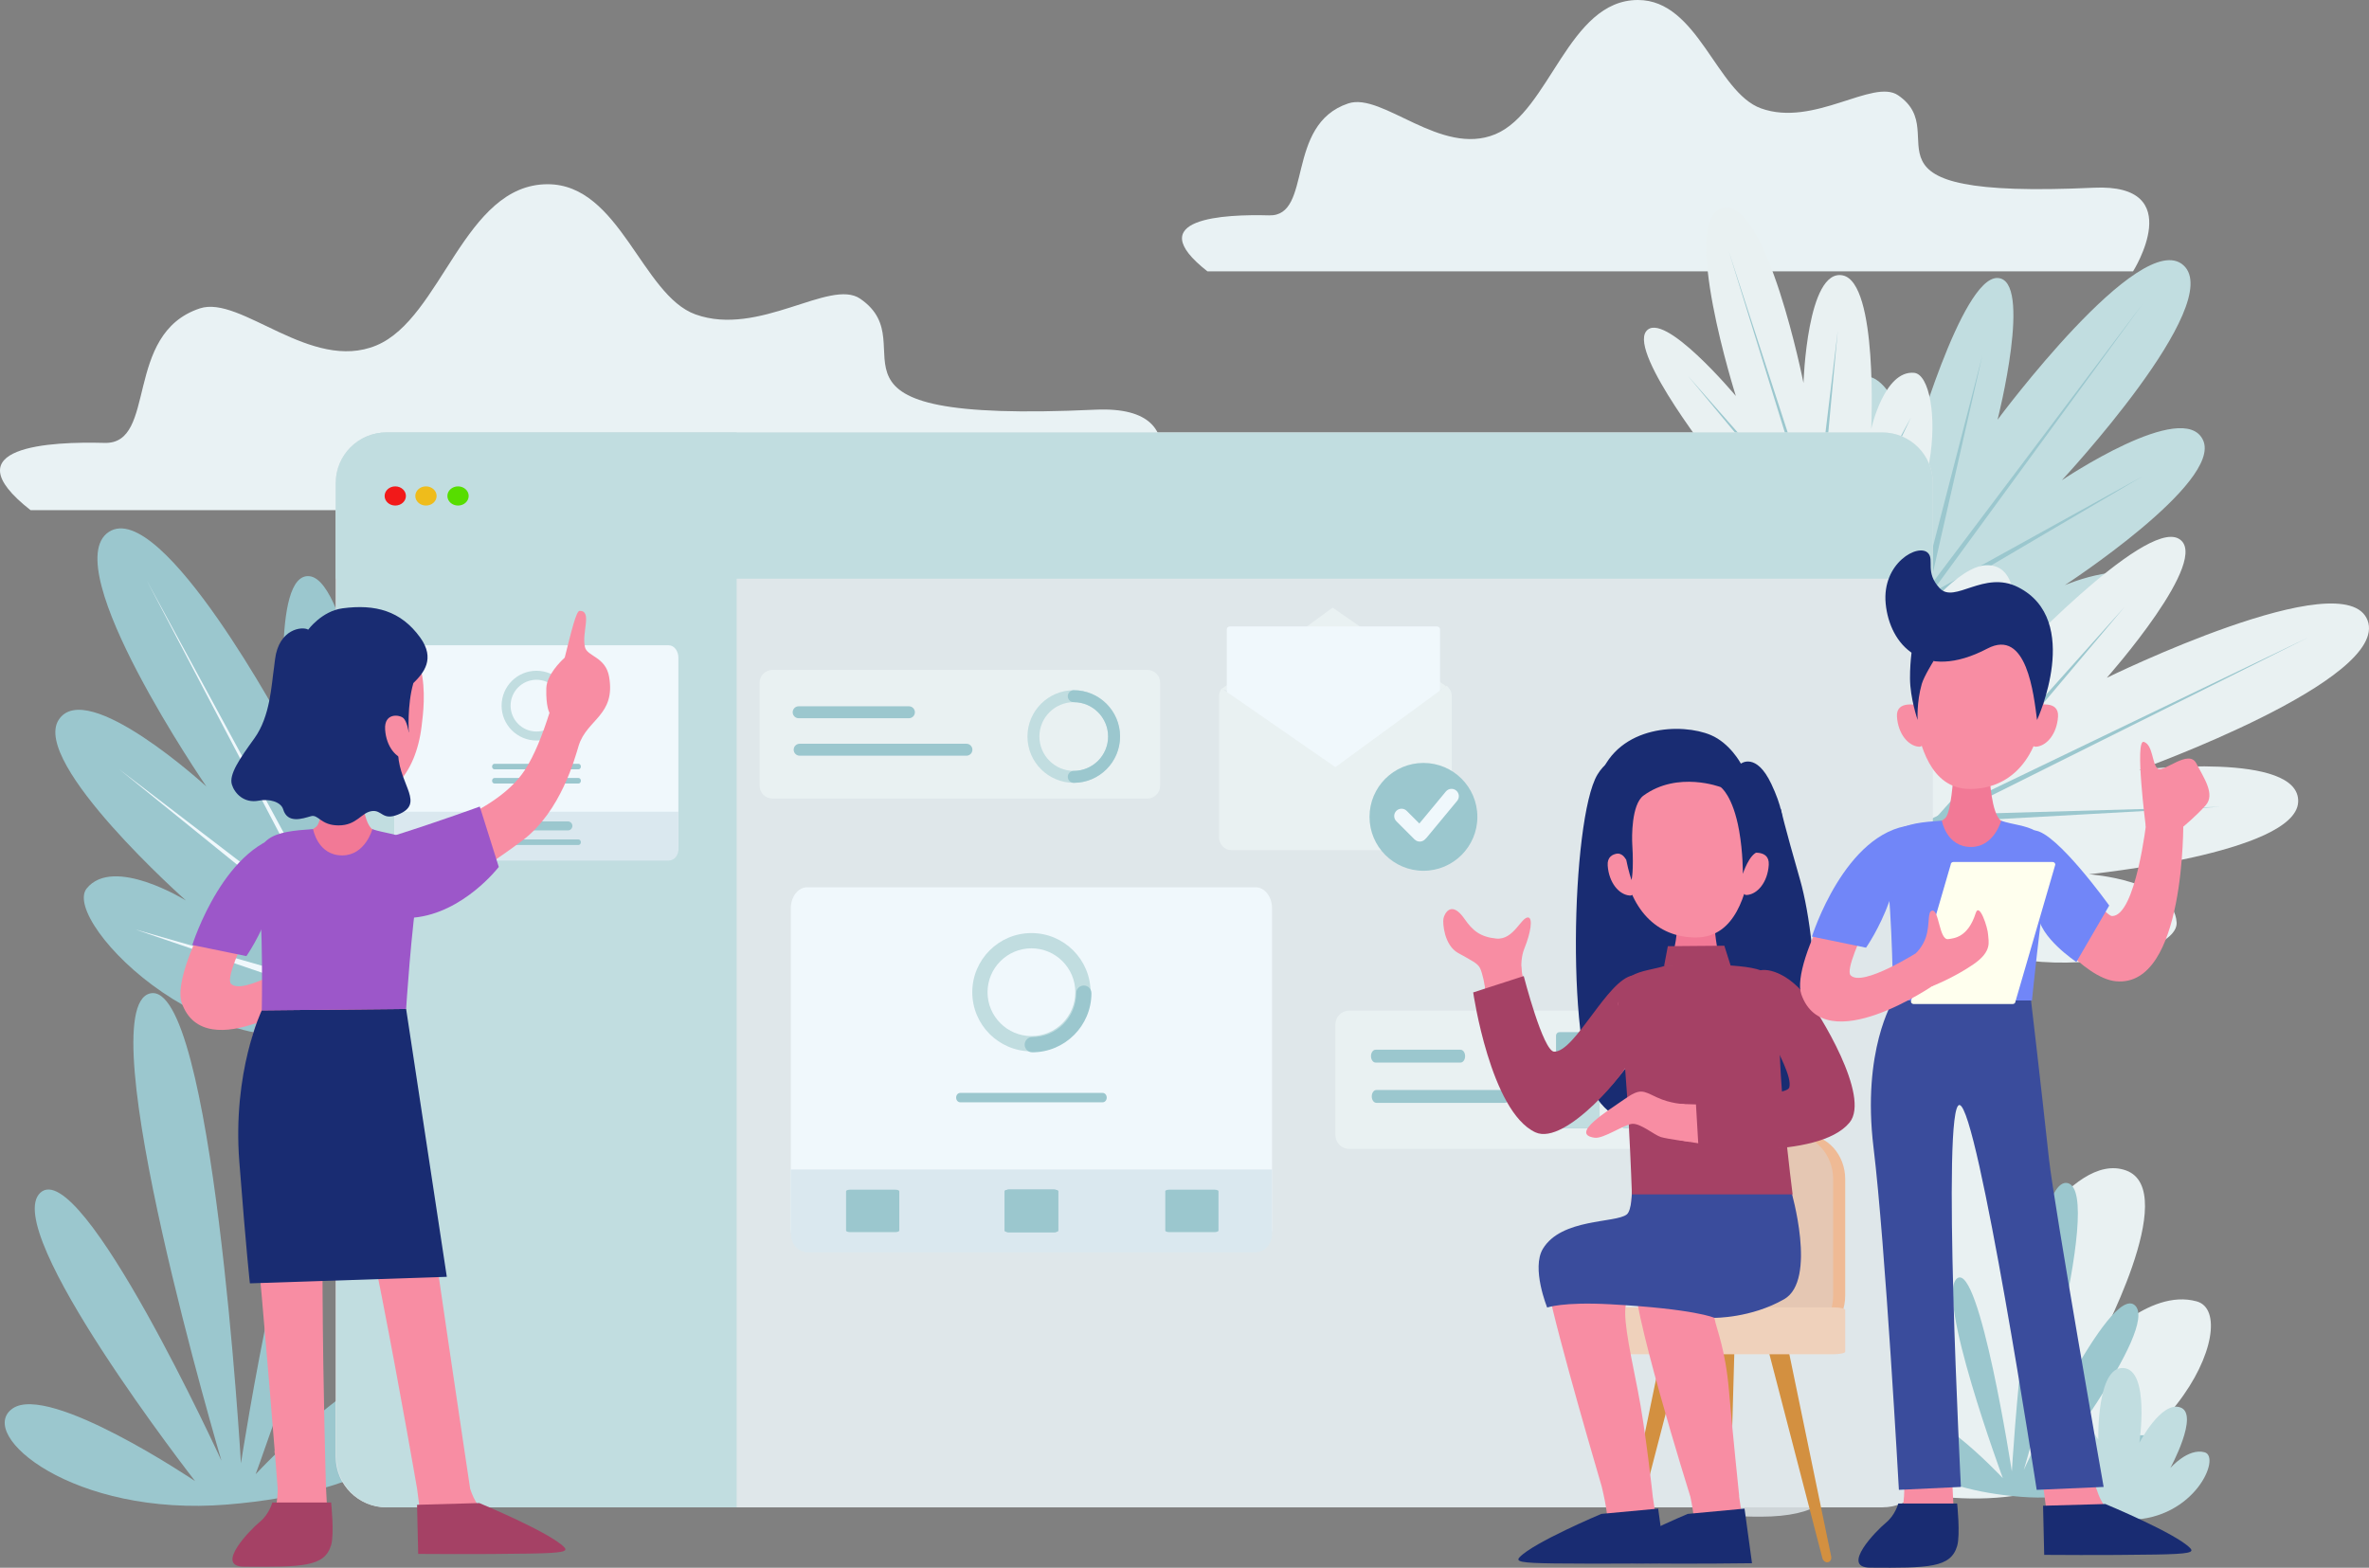 <?xml version="1.0" encoding="utf-8"?>
<!-- Generator: Adobe Illustrator 23.0.3, SVG Export Plug-In . SVG Version: 6.00 Build 0)  -->
<svg version="1.0" id="Layer_1" xmlns="http://www.w3.org/2000/svg" xmlns:xlink="http://www.w3.org/1999/xlink" x="0px" y="0px"
	 viewBox="0 0 1791.938 1186.061" style="enable-background:new 0 0 1791.938 1186.061;" xml:space="preserve">
<rect x="0" y="0" width="1791.938" height="1186.061" fill="#808080" stroke="none"/>
<style type="text/css">
	.st0{fill:#E9F2F4;}
	.st1{fill:#9BC7CE;}
	.st2{fill:#F0F8FC;}
	.st3{fill:#E9F1F2;}
	.st4{fill:#CED5D8;}
	.st5{fill:#C1DDE0;}
	.st6{fill:#DFE7EA;}
	.st7{fill:#F21919;}
	.st8{fill:#EFBC1B;}
	.st9{fill:#57DD00;}
	.st10{fill:#DAE8EF;}
	.st11{fill:#F6F6F6;}
	.st12{fill:#F88DA3;}
	.st13{fill:#A54165;}
	.st14{fill:#9C57C9;}
	.st15{fill:#F27996;}
	.st16{fill:#192C72;}
	.st17{fill:#EFBA95;}
	.st18{fill:#E5C7B3;}
	.st19{fill:#D39040;}
	.st20{fill:#EFD1BB;}
	.st21{fill:#3A4C9C;}
	.st22{fill:#7186F8;}
	.st23{fill:#FFFFEE;}
</style>
<path class="st0" d="M23.109,385.956h840.935c0,0,50.582-80-35.699-76c-231.394,10.728-124.913-47.965-177.739-84
	c-22.744-15.515-76.51,29.205-124.541,11.906c-40.484-14.581-57.184-98.486-111.807-98.486
	c-63.377,0-80.025,101.338-129.588,121.959c-49.561,20.621-102.589-38.299-133.561-28c-58,19.286-32,102.859-72,101.74
	C39.109,333.956-38.891,337.334,23.109,385.956z"/>
<path class="st0" d="M913.322,205.295h700.137c0,0,42.112-66.605-29.723-63.275c-192.651,8.932-103.999-39.934-147.98-69.936
	c-18.936-12.917-63.699,24.315-103.688,9.913C1298.361,69.857,1284.457,0,1238.98,0c-52.766,0-66.627,84.371-107.892,101.539
	c-41.263,17.169-85.412-31.886-111.198-23.312c-48.289,16.057-26.643,85.637-59.945,84.706
	C926.642,162.001,861.703,164.814,913.322,205.295z"/>
<g>
	<path class="st1" d="M272.619,771.579c-103.107,51.793-227.242-74.371-207.041-99.418c20.202-25.047,75.121,9.143,75.121,9.143
		s-117.373-104.156-96.3-136.732c21.071-32.574,111.718,50.464,111.718,50.464S42.184,429.02,82.242,402.47
		c40.055-26.546,134.406,150.503,134.406,150.503s-12.155-120.866,17.665-117.015c29.823,3.851,48.864,153.45,48.864,153.45
		s28.792-74.961,57.608-51.735C369.604,560.896,371.853,721.729,272.619,771.579z"/>
	<g>
		<polygon class="st2" points="110.983,439.049 309.82,805.507 304.617,808.485 		"/>
		<polygon class="st2" points="90.011,581.852 253.936,707.372 258.516,718.272 		"/>
		<polygon class="st2" points="102.102,703.096 278.788,753.722 283.96,765.151 		"/>
		<polygon class="st2" points="237.118,501.625 252.69,708.083 259.762,717.56 		"/>
		<polygon class="st2" points="325.996,575.052 280.036,753.007 283.96,765.151 		"/>
	</g>
</g>
<path class="st3" d="M1497.047,1133.66c142.64-1.937,201.451-138.843,164.578-149.1c-36.867-10.256-75.839,34.874-75.839,34.874
	s64.676-118.645,22.353-133.946c-42.326-15.302-90.716,78.184-90.716,78.184s23.898-161.506-35.366-165.34
	c-59.262-3.839-55.355,158.155-55.355,158.155s-59.232-90.87-89.209-76.866c-29.977,14.005,39.009,127.982,39.009,127.982
	s-76.063-42.648-93.349-15.193C1265.869,1019.865,1359.768,1135.525,1497.047,1133.66z"/>
<g>
	<path class="st4" d="M1402.811,439.322c32.588,0-34.139,147.915-36.208,392.691c-1.241,146.818-3.621,266.514,10.862,283.606
		s-2.706,31.721-45.261,31.819c-72.867,0.17-48.429-18.801-45.574-52.746C1317.347,729.421,1375.655,439.322,1402.811,439.322z"/>
	<g>
		<path class="st5" d="M1431.528,505.925c85.455,60.227,213.599-36.197,198.851-61.348c-14.746-25.149-68.54-1.871-68.54-1.871
			s119.136-77.608,104.616-109.623c-14.52-32.014-106.874,30.252-106.874,30.252s124.341-133.502,92.001-162.66
			c-32.336-29.157-140.606,116.856-140.606,116.856s27.088-106.68-0.151-107.224c-27.24-0.544-64.35,130.958-64.35,130.958
			s-15.755-71.028-44.69-54.079C1372.849,304.135,1349.283,447.959,1431.528,505.925z"/>
		<g>
			<polygon class="st1" points="1620.927,229.601 1393.645,531.344 1397.91,534.708 			"/>
			<polygon class="st1" points="1620.586,360.376 1456.873,450.89 1451.308,460.047 			"/>
			<polygon class="st1" points="1593.506,467.406 1428.392,489.096 1422.227,498.645 			"/>
			<polygon class="st1" points="1499.512,268.776 1457.895,451.697 1450.287,459.241 			"/>
			<polygon class="st1" points="1410.028,322.664 1427.369,488.29 1422.227,498.645 			"/>
		</g>
	</g>
	<g>
		<path class="st3" d="M1395.894,435.837c77.106-26.55,74.627-151.618,51.986-153.774c-22.639-2.155-32.476,42.495-32.476,42.495
			s5.308-110.782-21.569-116.215c-26.875-5.433-29.662,81.405-29.662,81.405s-27.665-139.591-60.869-132.451
			c-33.206,7.14,9.71,142.279,9.71,142.279s-55.103-65.836-67.884-48.858c-12.781,16.98,53.446,100.488,53.446,100.488
			s-52.116-22.463-54.606,3.575C1241.479,380.82,1321.682,461.389,1395.894,435.837z"/>
		<polygon class="st1" points="1307.602,189.892 1394.675,471.401 1398.749,470.241 		"/>
		<polygon class="st1" points="1390.154,249.815 1372.657,394.681 1375.909,402.381 		"/>
		<polygon class="st1" points="1445.483,315.807 1383.818,430.137 1387.043,438.396 		"/>
		<polygon class="st1" points="1276.945,284.568 1373.635,394.402 1374.932,402.66 		"/>
		<polygon class="st1" points="1270.172,365.766 1382.841,430.416 1387.043,438.396 		"/>
	</g>
	<g>
		<path class="st3" d="M1420.141,657.425c53.354,102.431,228.009,72.737,226.282,40.574c-1.728-32.161-66.329-36.578-66.329-36.578
			s156.277-15.792,158.254-54.576c1.975-38.783-120.239-24.478-120.239-24.478s189.718-68.016,172.755-113.028
			c-16.962-45.011-197.248,43.432-197.248,43.432s80.662-90.984,54.2-105.326c-26.462-14.341-129.542,95.929-129.542,95.929
			s20.537-77.707-16.456-75.735C1464.825,429.611,1368.793,558.84,1420.141,657.425z"/>
		<polygon class="st1" points="1746.11,482.193 1370.073,663.174 1372.554,668.637 		"/>
		<polygon class="st1" points="1679.489,610.385 1472.915,616.252 1462.811,622.419 		"/>
		<polygon class="st1" points="1598.658,701.717 1425.594,639.317 1414.701,645.565 		"/>
		<polygon class="st1" points="1607.077,459.106 1473.51,617.561 1462.217,621.11 		"/>
		<polygon class="st1" points="1491.928,466.643 1424.998,638.006 1414.701,645.565 		"/>
	</g>
	<g>
		<path class="st1" d="M1343.347,604.279c74.846-34.789,59.274-160.433,36.258-160.236c-23.017,0.197-28.251,46.174-28.251,46.174
			s-6.238-112.076-33.863-114.736c-27.623-2.66-21.349,85.05-21.349,85.05s-42.444-137.631-75.126-126.972
			c-32.679,10.659,24.652,142.216,24.652,142.216s-62.355-60.516-73.445-42.087c-11.092,18.429,64.309,95.572,64.309,95.572
			s-54.813-17.166-54.598,9.308C1182.149,565.039,1271.312,637.76,1343.347,604.279z"/>
		<g>
			<polygon class="st2" points="1228.752,365.922 1345.837,640.208 1349.819,638.614 			"/>
			<polygon class="st2" points="1318.122,417.614 1315.653,565.277 1319.73,572.689 			"/>
			<polygon class="st2" points="1380.719,478.262 1330.596,599.803 1334.704,607.781 			"/>
			<polygon class="st2" points="1207.789,464.435 1316.607,564.895 1318.776,573.071 			"/>
			<polygon class="st2" points="1209.46,546.884 1329.641,600.186 1334.704,607.781 			"/>
		</g>
	</g>
</g>
<path class="st1" d="M1528.197,1132.374c71.541,5.852,116.679-32.464,99.679-44.546c-16.998-12.083-84.804,33.672-84.804,33.672
	s90.847-116.597,71.821-133.935c-19.023-17.337-84.041,124.426-84.041,124.426s62.217-209.938,33.137-216.929
	c-29.077-6.991-42.198,218.177-42.198,218.177s-24.392-158.288-41.312-146.159c-16.921,12.132,34.495,151.209,34.495,151.209
	s-64.85-69.369-77.294-43.332C1425.235,1100.995,1459.345,1126.74,1528.197,1132.374z"/>
<path class="st1" d="M171.816,1138.255c-116.565,9.536-190.111-52.896-162.412-72.581c27.696-19.688,138.176,54.863,138.176,54.863
	S-0.442,930.56,30.557,902.31c30.996-28.248,136.933,202.733,136.933,202.733S66.117,762.981,113.497,751.591
	c47.377-11.392,68.756,355.486,68.756,355.486s39.743-257.907,67.312-238.145c27.57,19.767-56.204,246.373-56.204,246.373
	s105.662-113.027,125.938-70.603C339.577,1087.127,283.999,1129.075,171.816,1138.255z"/>
<path class="st5" d="M1611.267,1149.772c48.839-0.663,68.976-47.539,56.351-51.051c-12.623-3.512-25.967,11.941-25.967,11.941
	s22.145-40.623,7.653-45.862c-14.492-5.239-31.061,26.77-31.061,26.77s8.183-55.299-12.109-56.611
	c-20.291-1.314-18.953,54.151-18.953,54.151s-20.281-31.113-30.545-26.318s13.356,43.82,13.356,43.82s-26.044-14.603-31.962-5.202
	C1532.113,1110.809,1564.263,1150.411,1611.267,1149.772z"/>
<g>
	<g>
		<path class="st6" d="M1462.031,1102.11c0,21.133-17.131,38.268-38.269,38.268H292.193c-21.133,0-38.269-17.135-38.269-38.268
			V365.429c0-21.133,17.136-38.268,38.269-38.268h1131.569c21.138,0,38.269,17.134,38.269,38.268V1102.11z"/>
		<path class="st5" d="M557.227,327.161H292.638c-21.135,0-38.267,17.134-38.267,38.268v736.682
			c0,21.133,17.132,38.268,38.267,38.268h264.589V327.161z"/>
		<path class="st5" d="M1462.031,437.789v-72.36c0-21.133-17.131-38.268-38.269-38.268H292.193
			c-21.133,0-38.269,17.134-38.269,38.268v72.36H1462.031z"/>
		<g>
			<path class="st7" d="M307.043,375.219c0,4.009-3.608,7.257-8.056,7.257c-4.451,0-8.059-3.248-8.059-7.257
				c0-4.005,3.607-7.252,8.059-7.252C303.435,367.967,307.043,371.214,307.043,375.219z"/>
			<path class="st8" d="M330.256,375.219c0,4.009-3.607,7.257-8.058,7.257c-4.448,0-8.055-3.248-8.055-7.257
				c0-4.005,3.606-7.252,8.055-7.252C326.649,367.967,330.256,371.214,330.256,375.219z"/>
			<path class="st9" d="M354.521,375.219c0,4.009-3.605,7.257-8.054,7.257c-4.45,0-8.057-3.248-8.057-7.257
				c0-4.005,3.606-7.252,8.057-7.252C350.916,367.967,354.521,371.214,354.521,375.219z"/>
		</g>
	</g>
	<g>
		<path class="st2" d="M513.134,640.438c0,5.167-3.281,9.355-7.33,9.355H305.795c-4.048,0-7.329-4.188-7.329-9.355V497.546
			c0-5.168,3.281-9.357,7.329-9.357h200.009c4.049,0,7.33,4.189,7.33,9.357V640.438z"/>
		<path class="st10" d="M298.466,614.108v28.612c0,4.601,3.281,8.331,7.329,8.331h200.009c4.049,0,7.33-3.73,7.33-8.331v-28.612
			H298.466z"/>
		<path class="st5" d="M405.799,560.236c-14.549,0-26.385-11.837-26.385-26.387s11.836-26.386,26.385-26.386
			c14.551,0,26.387,11.836,26.387,26.386S420.35,560.236,405.799,560.236z M405.799,514.27c-10.796,0-19.579,8.783-19.579,19.58
			s8.783,19.58,19.579,19.58c10.797,0,19.581-8.784,19.581-19.58S416.596,514.27,405.799,514.27z"/>
		<path class="st1" d="M437.582,582.035h-63.563c-0.998,0-1.808-0.937-1.808-2.094c0-1.157,0.81-2.095,1.808-2.095h63.563
			c0.997,0,1.807,0.938,1.807,2.095C439.389,581.098,438.579,582.035,437.582,582.035z"/>
		<path class="st1" d="M437.582,592.768h-63.563c-0.998,0-1.808-0.938-1.808-2.094c0-1.157,0.81-2.095,1.808-2.095h63.563
			c0.997,0,1.807,0.938,1.807,2.095C439.389,591.831,438.579,592.768,437.582,592.768z"/>
		<path class="st1" d="M437.581,639.267h-63.563c-0.997,0-1.807-0.938-1.807-2.095c0-1.156,0.81-2.094,1.807-2.094h63.563
			c0.998,0,1.807,0.938,1.807,2.094C439.388,638.329,438.579,639.267,437.581,639.267z"/>
		<path class="st1" d="M429.56,628.249h-47.52c-1.88,0-3.403-1.523-3.403-3.404c0-1.879,1.523-3.402,3.403-3.402h47.52
			c1.88,0,3.403,1.523,3.403,3.402C432.963,626.726,431.44,628.249,429.56,628.249z"/>
	</g>
	<g>
		<g>
			<path class="st3" d="M1335.894,858.727c0,5.777-4.682,10.461-10.461,10.461h-304.857c-5.777,0-10.461-4.684-10.461-10.461V775.04
				c0-5.776,4.684-10.461,10.461-10.461h304.857c5.779,0,10.461,4.685,10.461,10.461V858.727z"/>
			<path class="st1" d="M1104.752,803.878h-64.245c-1.922,0-3.479-2.175-3.479-4.857s1.557-4.857,3.479-4.857h64.245
				c1.923,0,3.479,2.174,3.479,4.857S1106.675,803.878,1104.752,803.878z"/>
			<path class="st1" d="M1138.262,834.351h-97.169c-1.922,0-3.48-2.175-3.48-4.857c0-2.682,1.559-4.855,3.48-4.855h97.169
				c1.921,0,3.479,2.174,3.479,4.855C1141.742,832.176,1140.183,834.351,1138.262,834.351z"/>
		</g>
		<path class="st1" d="M1209.792,850.846c0,1.445-1.17,2.616-2.615,2.616h-27.568c-1.444,0-2.615-1.171-2.615-2.616v-67.378
			c0-1.444,1.171-2.614,2.615-2.614h27.568c1.445,0,2.615,1.17,2.615,2.614V850.846z"/>
		<path class="st1" d="M1259.11,850.846c0,1.445-1.171,2.616-2.614,2.616h-27.569c-1.444,0-2.615-1.171-2.615-2.616v-67.378
			c0-1.444,1.171-2.614,2.615-2.614h27.569c1.443,0,2.614,1.17,2.614,2.614V850.846z"/>
		<path class="st1" d="M1307.304,850.846c0,1.445-1.17,2.616-2.615,2.616h-27.568c-1.443,0-2.615-1.171-2.615-2.616v-67.378
			c0-1.444,1.172-2.614,2.615-2.614h27.568c1.445,0,2.615,1.17,2.615,2.614V850.846z"/>
		<path class="st5" d="M1209.98,852.154c0,0.723-1.172,1.308-2.615,1.308h-27.57c-1.443,0-2.613-0.585-2.613-1.308v-33.688
			c0-0.723,1.17-1.309,2.613-1.309h27.57c1.443,0,2.615,0.586,2.615,1.309V852.154z"/>
		<path class="st5" d="M1259.296,851.48c0,1.094-1.17,1.982-2.615,1.982h-27.568c-1.444,0-2.615-0.888-2.615-1.982v-51.055
			c0-1.095,1.171-1.982,2.615-1.982h27.568c1.445,0,2.615,0.888,2.615,1.982V851.48z"/>
		<path class="st5" d="M1307.492,852.593c0,0.479-1.17,0.869-2.615,0.869h-27.568c-1.445,0-2.615-0.39-2.615-0.869v-22.408
			c0-0.479,1.17-0.87,2.615-0.87h27.568c1.445,0,2.615,0.391,2.615,0.87V852.593z"/>
		<path class="st11" d="M1299.411,827.155c-17.438,0.001-27.303-12.392-35.311-22.449c-6.416-8.06-11.958-15.019-19.83-15.677
			c-3.918-0.323-8.662,4.804-14.109,10.746c-10.135,11.059-24.032,26.203-49.375,24.563c-2.668-0.172-4.689-2.474-4.517-5.14
			c0.171-2.667,2.479-4.705,5.14-4.516c20.754,1.332,31.83-10.766,41.618-21.444c6.87-7.499,13.364-14.578,22.05-13.852
			c12.034,1.005,19.436,10.301,26.594,19.291c8.094,10.169,15.74,19.761,29.867,18.721c2.66-0.201,4.984,1.801,5.182,4.466
			c0.199,2.665-1.799,4.986-4.465,5.184C1301.286,827.12,1300.337,827.155,1299.411,827.155z"/>
		<path class="st7" d="M1309.855,822.317c0,4.539-3.563,8.217-7.959,8.217s-7.961-3.678-7.961-8.217
			c0-4.538,3.564-8.216,7.961-8.216S1309.855,817.779,1309.855,822.317z"/>
	</g>
	<g>
		<path class="st3" d="M877.567,594.392c0,5.374-4.356,9.73-9.73,9.73H584.294c-5.374,0-9.729-4.356-9.729-9.73v-77.835
			c0-5.374,4.355-9.729,9.729-9.729h283.543c5.373,0,9.73,4.355,9.73,9.729V594.392z"/>
		<path class="st5" d="M812.204,592.235c-19.313,0-35.023-15.712-35.023-35.023c0-19.313,15.711-35.023,35.023-35.023
			c19.311,0,35.023,15.711,35.023,35.023C847.228,576.523,831.516,592.235,812.204,592.235z M812.204,531.224
			c-14.33,0-25.988,11.658-25.988,25.988c0,14.33,11.658,25.988,25.988,25.988c14.33,0,25.988-11.658,25.988-25.988
			C838.193,542.882,826.535,531.224,812.204,531.224z"/>
		<path class="st1" d="M812.204,592.235c-2.495,0-4.518-2.023-4.518-4.518c0-2.494,2.023-4.518,4.518-4.518
			c14.33,0,25.988-11.658,25.988-25.988c0-14.33-11.658-25.988-25.988-25.988c-2.495,0-4.518-2.023-4.518-4.518
			c0-2.495,2.023-4.518,4.518-4.518c19.311,0,35.023,15.711,35.023,35.023C847.228,576.523,831.516,592.235,812.204,592.235z"/>
		<path class="st1" d="M687.517,543.378h-83.403c-2.495,0-4.518-2.023-4.518-4.518c0-2.495,2.022-4.518,4.518-4.518h83.403
			c2.495,0,4.518,2.022,4.518,4.518C692.035,541.354,690.012,543.378,687.517,543.378z"/>
		<path class="st1" d="M731.021,571.72H604.873c-2.496,0-4.518-2.023-4.518-4.518c0-2.494,2.021-4.518,4.518-4.518h126.147
			c2.494,0,4.518,2.023,4.518,4.518C735.538,569.697,733.515,571.72,731.021,571.72z"/>
	</g>
	<g>
		<path class="st3" d="M924.381,520.971c1.429,0.94,3.109,1.492,4.92,1.492h157.438c2.803,0,5.31-1.31,7.014-3.375l-85.73-59.408
			L924.381,520.971z"/>
		<path class="st2" d="M1089.245,636.187c0,1.166-1.151,2.11-2.574,2.11H930.527c-1.423,0-2.573-0.944-2.573-2.11V476.028
			c0-1.164,1.15-2.109,2.573-2.109h156.144c1.423,0,2.574,0.945,2.574,2.109V636.187z"/>
		<path class="st3" d="M1094.193,518.784l-83.938,61.508l-0.142-0.209l-0.133,0.214l-85.909-59.534
			c-1.229,1.656-1.966,3.736-1.966,6V633.4c0,5.397,4.158,9.776,9.289,9.776h157.441c5.131,0,9.289-4.379,9.289-9.776V526.763
			C1098.125,523.465,1096.57,520.554,1094.193,518.784z"/>
	</g>
	<g>
		<path class="st1" d="M1117.502,617.985c0,22.529-18.264,40.793-40.792,40.793c-22.529,0-40.793-18.264-40.793-40.793
			s18.264-40.793,40.793-40.793C1099.239,577.192,1117.502,595.456,1117.502,617.985z"/>
		<path class="st2" d="M1101.479,598.07c-2.356-1.953-5.85-1.626-7.803,0.731l-20.058,24.215l-9.571-9.568
			c-2.164-2.165-5.672-2.165-7.836,0c-2.166,2.163-2.166,5.672,0,7.836l13.778,13.779c1.082,1.082,2.501,1.623,3.918,1.623
			c1.418,0,2.836-0.541,3.918-1.623c0.071-0.071,0.134-0.147,0.202-0.222c0.33-0.253,0.639-0.544,0.916-0.88l23.268-28.089
			C1104.164,603.515,1103.835,600.021,1101.479,598.07z"/>
	</g>
	<g>
		<path class="st2" d="M962.191,929.42c0,8.762-5.564,15.865-12.429,15.865H610.613c-6.864,0-12.429-7.104-12.429-15.865V687.123
			c0-8.762,5.565-15.864,12.429-15.864h339.149c6.864,0,12.429,7.103,12.429,15.864V929.42z"/>
		<path class="st10" d="M598.184,884.774v48.519c0,7.801,5.565,14.125,12.429,14.125h339.149c6.864,0,12.429-6.324,12.429-14.125
			v-48.519H598.184z"/>
		<path class="st1" d="M834.078,833.941H726.296c-1.691,0-3.064-1.591-3.064-3.552c0-1.961,1.373-3.552,3.064-3.552h107.782
			c1.692,0,3.065,1.591,3.065,3.552C837.143,832.351,835.771,833.941,834.078,833.941z"/>
		<path class="st1" d="M800.315,931.003c0,0.641-1.438,1.158-3.209,1.158H763.27c-1.772,0-3.21-0.518-3.21-1.158v-29.814
			c0-0.639,1.438-1.156,3.21-1.156h33.836c1.771,0,3.209,0.518,3.209,1.156V931.003z"/>
		<path class="st1" d="M800.315,931.003c0,0.641-1.437,1.158-3.209,1.158H763.27c-1.772,0-3.21-0.518-3.21-1.158v-29.814
			c0-0.639,1.438-1.156,3.21-1.156h33.836c1.772,0,3.209,0.518,3.209,1.156V931.003z"/>
		<path class="st1" d="M800.315,931.003c0,0.641-1.438,1.158-3.209,1.158H763.27c-1.772,0-3.21-0.518-3.21-1.158v-29.814
			c0-0.639,1.438-1.156,3.21-1.156h33.836c1.771,0,3.209,0.518,3.209,1.156V931.003z"/>
		<path class="st1" d="M921.679,931.003c0,0.641-1.437,1.158-3.209,1.158h-33.836c-1.773,0-3.21-0.518-3.21-1.158v-29.814
			c0-0.639,1.438-1.156,3.21-1.156h33.836c1.773,0,3.209,0.518,3.209,1.156V931.003z"/>
		<path class="st1" d="M680.228,931.003c0,0.641-1.438,1.158-3.21,1.158h-33.835c-1.772,0-3.21-0.518-3.21-1.158v-29.814
			c0-0.639,1.438-1.156,3.21-1.156h33.835c1.772,0,3.21,0.518,3.21,1.156V931.003z"/>
		<path class="st5" d="M780.187,795.396c-24.671,0-44.742-20.071-44.742-44.742c0-24.672,20.071-44.743,44.742-44.743
			c24.672,0,44.743,20.071,44.743,44.743C824.93,775.324,804.859,795.396,780.187,795.396z M780.187,717.451
			c-18.306,0-33.201,14.894-33.201,33.202c0,18.307,14.896,33.2,33.201,33.2c18.308,0,33.202-14.894,33.202-33.2
			C813.389,732.345,798.494,717.451,780.187,717.451z"/>
		<path class="st1" d="M780.828,796.114c-3.186,0-5.771-2.584-5.771-5.771c0-3.187,2.584-5.771,5.771-5.771
			c18.307,0,33.201-14.893,33.201-33.2c0-3.188,2.584-5.771,5.771-5.771c3.187,0,5.769,2.584,5.769,5.771
			C825.571,776.043,805.5,796.114,780.828,796.114z"/>
	</g>
</g>
<g>
	<path class="st12" d="M318.929,549.277c-4.467,37.232-25.317,58.825-55.103,58.825c-30.53,0-38.01-34.836-41.698-53.613
		c-3.648-18.575-4.382-86.58,52.869-83.419C329.354,474.07,320.868,533.131,318.929,549.277z"/>
	<path class="st12" d="M370.039,1145.388c-6.952-2.459-11.463-10.146-14.391-18.979c-0.026-0.172-32.427-215.837-36.174-250.557
		c-6.096-56.461-13.547-119.637-13.547-119.637H201.649c0,0-23.802,37.729-14.866,111.203
		c6.769,55.646,16.63,175.447,21.018,230.311h-0.263c0,0,0.219,1.229,0.526,3.302c1.247,15.632,1.986,25.188,1.986,25.188l0,0
		c-0.07,8.854-1.273,17.316-5.027,21.234c-15.593,16.265-22.939,22.895-9.038,26.865c13.899,3.973,47.547-0.496,52.155-12.741
		c-0.014-7.3-0.801-23.049-1.591-37.078c-0.013-0.392-8.555-291.205,5.337-289.222c13.873,1.981,63.42,289.993,63.614,291.12
		l6.019,46.156c0,0,77.392,3.972,91.291,0C426.71,1168.583,406.566,1158.309,370.039,1145.388z"/>
	<path class="st13" d="M362.579,1137.132c0,0,53.353,22.133,64.135,33.345c3.227,3.356-0.556,4.454-26.336,4.888
		c-38.384,0.645-84.056,0.24-84.056,0.24l-0.858-37.166L362.579,1137.132z"/>
	<path class="st13" d="M250.478,1136.73h-44.515c0,0-2.274,8.767-9.423,14.616c-7.148,5.848-34.472,33.751-12.021,33.921
		c44.515,0.339,61.086,0.107,65.959-16.376C252.978,1160.442,250.478,1136.73,250.478,1136.73z"/>
	<g>
		<path class="st12" d="M214.867,651.344c0,0-47.296,85.057-40.184,92.847c8.666,9.488,51.665-18.031,51.665-18.031l11.606,25.261
			c0,0-82.934,57.383-100.528,7.19c-8.239-23.499,38.666-115.174,77.938-126.764C221.018,630.179,214.867,651.344,214.867,651.344z"
			/>
		<path class="st14" d="M220.636,630.724c-50.375,5.239-75.178,84.217-75.178,84.217l40.924,8.398c0,0,10.121-14.28,17.703-35.27
			C210.605,670.013,225.673,630.198,220.636,630.724z"/>
		<path class="st12" d="M224.11,727.551c0,0,5.211-4.882,7.6-12.305c3.146-9.782,0.908-19.409,4.726-19.94
			c5.26-0.73,5.275,22.55,12.139,21.557c4.477-0.648,14.9-1.249,20.758-19.642c2.763-8.674,9.176,11.025,9.378,16.235
			c0.199,5.208,3.372,12.479-10.986,22.387c-14.905,10.285-31.358,16.643-31.358,16.643L224.11,727.551z"/>
	</g>
	<path class="st15" d="M272.948,593.587c0,0,1.181,28.688,8.717,33.732c6.108,4.09,39.337,18.465,36.358,30.378
		c-2.978,11.914-40.485,81.092-40.485,81.092H234.97c0,0-34.995-69.324-34.995-82.653c0-15.34,31.289-23.402,39.427-30.851
		c4.43-4.054,6.082-31.698,6.082-31.698H272.948z"/>
	<g>
		<path class="st12" d="M460.731,511.984c-2.662-15.193-16.592-15.295-18.263-22.408c-2.616-11.132,5.757-27.473-4.024-27.45
			c-2.594,0.006-6.188,15.166-11.275,35.389c-3.038,2.777-13.63,13.153-13.921,23.084c-0.415,14.188,2.387,18.635,2.4,18.655
			c-5.24,16.529-11.443,32.368-18.807,43.569c-23.771,36.166-90.893,51.281-90.893,51.281l5.585,57.69
			c0,0,54.604-33.972,83.824-56.07c29.092-22.003,39.591-62.613,42.387-71.657C443.893,544.177,465.849,541.195,460.731,511.984z"/>
		<path class="st14" d="M299.51,631.753c-18.638,5.896-7.657,64.422,13.344,62.483c37.733-3.483,64.438-38.367,64.438-38.367
			l-14.395-45.681C362.897,610.188,332.995,621.158,299.51,631.753z"/>
	</g>
	<path class="st16" d="M198.016,764.391c0,0-22.286,46.153-16.995,114.438c5.291,68.284,7.998,92.092,7.998,92.092l148.959-4.947
		l-30.774-202.654L198.016,764.391z"/>
	<path class="st14" d="M281.67,627.319c16.882,5.801,41.175,2.01,35.217,38.869c-5.957,36.858-9.684,97.131-9.684,97.131
		l-109.188,1.071c0,0,1.354-65.352-2.972-98.202c-4.469-33.929,11.914-36.908,41.762-38.95c0,0,3.445,20.098,22.292,19.914
		C276.325,646.984,281.67,627.319,281.67,627.319z"/>
	<path class="st16" d="M317.807,482.264c-14.627-20.211-33.938-25.337-58.713-22.044c-15.667,2.082-25.962,16.145-25.962,16.145
		c-4.375-2.697-22.231-0.728-25.097,22.506c-0.263,2.136-0.512,4.162-0.749,6.105c-2.015,13.273-2.764,36.85-14.88,53.636
		c-10.894,15.093-19.389,27.268-16.997,34.977c1.983,6.394,8.969,14.427,20.501,12.126c7.422-1.482,16.528,0.718,18.297,6.613
		c3.307,11.022,14.619,6.992,20.977,5.168c5.687-1.632,7.344,6.934,20.878,6.957c13.865,0.023,17.144-9.71,25.161-10.823
		c7.877-1.095,7.874,7.409,19.779,2.666c20.562-8.191,1.604-21.824,0.167-45.19c-0.375-6.11,0.56-14.495,2.109-23.428
		c3.154,2.727,5.959,6.421,5.959,6.421s-1.424-20.382,3.435-37.297C320.515,509.131,329.478,498.39,317.807,482.264z"/>
	<path class="st12" d="M305.298,543.433c-2.815-2.852-14.84-4.507-13.99,8.49c0.851,12.996,8.453,22.106,16.55,22.744
		c4.417,0.35,2.998-6.498,2.998-6.498S309.919,548.117,305.298,543.433z"/>
</g>
<g>
	<path class="st17" d="M1395.74,980.12c0,18.552-13.602,33.591-30.382,33.591h-75.49c-16.779,0-30.38-15.039-30.38-33.591v-88.031
		c0-18.552,13.601-33.591,30.38-33.591h75.49c16.78,0,30.382,15.039,30.382,33.591V980.12z"/>
	<path class="st18" d="M1386.621,980.12c0,18.552-13.601,33.591-30.38,33.591h-75.49c-16.78,0-30.382-15.039-30.382-33.591v-88.031
		c0-18.552,13.602-33.591,30.382-33.591h75.49c16.779,0,30.38,15.039,30.38,33.591V980.12z"/>
	<path class="st19" d="M1224.934,1177.436c-0.492,2.12,0.601,4.119,2.449,4.455l0,0c1.842,0.338,3.738-1.11,4.234-3.236
		l44.272-170.54c0.499-2.126-4.937-4.918-6.785-5.256l0,0c-1.844-0.336-8.08,0.319-8.577,2.445L1224.934,1177.436z"/>
	<path class="st19" d="M1385.107,1177.436c0.492,2.12-0.601,4.119-2.449,4.455l0,0c-1.842,0.338-3.739-1.11-4.235-3.236
		l-44.271-170.54c-0.499-2.126,4.937-4.918,6.785-5.256l0,0c1.845-0.336,8.081,0.319,8.577,2.445L1385.107,1177.436z"/>
	<path class="st19" d="M1307.458,1179.426c-0.004,1.946-1.445,3.446-3.223,3.337l0,0c-1.771-0.104-3.209-1.772-3.205-3.726
		l-3.905-157.639c0-1.954,5.617-3.201,7.394-3.095l0,0c1.774,0.107,7.383,2.025,7.381,3.977L1307.458,1179.426z"/>
	<path class="st20" d="M1395.74,1022.628c0,1.07-4.166,1.938-9.307,1.938H1229.37c-5.139,0-9.307-0.868-9.307-1.938v-31.623
		c0-1.071,4.168-1.94,9.307-1.94h157.063c5.141,0,9.307,0.869,9.307,1.94V1022.628z"/>
</g>
<g>
	<path class="st16" d="M1208.266,586.093c-19.879,33.431-24.333,216.702,2.742,248.848c27.075,32.147,90.805,20.147,121.376,18.569
		c52.679-2.72,43.771-137.298,29.169-188.055c-11.922-41.439-14.536-53.488-14.536-53.488l-63.214-31.604
		C1283.803,580.363,1228.103,552.734,1208.266,586.093z"/>
	<path class="st12" d="M1313.536,900.082h-79.131c0,0-0.765,31.82-6.592,32.82c-9.198,1.578-58.685-6.666-58.667,30.18
		c0.008,15.98,33.245,130.322,42.395,161.492c3.473,14.543,6.226,30.039,2.578,31.342c-36.487,13.031-65.071,20.24-51.153,24.146
		c13.919,3.906,94.153-1.646,94.153-1.646l-6.928-46c-0.003-0.024-5.423-50.979-11.358-80.5
		c-15.45-76.834-14.77-75.501,22.364-77.501c20.366-1.097,57.184,1.195,58.053-25.402
		C1320.12,922.415,1313.536,900.082,1313.536,900.082z"/>
	<path class="st12" d="M1316.481,983.569c23.173-5.009,47.717-14.821,45.467-35.154c-2.927-26.45-6.938-48.333-6.938-48.333h-77.542
		c0,0,11.938,36.833,3.651,39.833s-38.323,10.098-44.173,24.5c-6.197,15.258,41.557,167.554,41.694,167.991
		c2.487,11.813,3.805,22.439,0.812,23.51c-36.487,13.031-65.071,20.24-51.153,24.146c13.919,3.906,94.153-1.646,94.153-1.646
		l-7.002-46.49l0.113-0.002c0,0-5.224-50.164-7.777-80.176C1302.519,989.836,1280.931,991.254,1316.481,983.569z"/>
	<path class="st16" d="M1211.267,1145.334c0,0-51.052,21.451-61.779,32.715c-3.21,3.371,0.577,4.451,26.358,4.762
		c38.389,0.463,84.058-0.16,84.058-0.16l-5.646-41.322L1211.267,1145.334z"/>
	<path class="st16" d="M1276.6,1145.334c0,0-51.052,21.451-61.779,32.715c-3.21,3.371,0.577,4.451,26.358,4.762
		c38.389,0.463,84.058-0.16,84.058-0.16l-5.647-41.322L1276.6,1145.334z"/>
	<path class="st21" d="M1354.814,900.923c0,0,19.891,67.567-5.257,81.979s-52.786,14.107-52.786,14.107s-14.36-6.774-78.957-10.274
		c-35.934-1.947-47.5,2.5-47.5,2.5s-12.144-29.815-3.229-44.5c14.063-23.166,54.853-19.265,63.396-25.935
		c3.925-3.065,3.925-17.732,3.925-17.732L1354.814,900.923z"/>
	<g>
		<path class="st12" d="M1234.406,742.523c0,0-50.817,60.383-57.437,60.414c-17.934,0.086-26.399-72.043-26.399-72.043
			l-27.801,0.132c0,0-1.384,126.491,51.546,121.274c24.781-2.441,56.539-45.787,56.539-45.787L1234.406,742.523z"/>
		<path class="st12" d="M1091.825,694.999c-0.624,3.387,0.515,19.975,10.969,25.881c10.453,5.908,14.722,7.771,16.602,11.34
			c2.088,3.962,3.733,13.729,3.733,13.729l29.418-1.476c0,0-4.37-14.829,0.538-26.977c4.905-12.146,6.359-22.738,3.028-23.348
			c-5.3-0.967-11.001,17.264-24.328,15.92c-12.221-1.232-17.925-6.117-23.984-14.862
			C1097.804,680.774,1092.535,691.138,1091.825,694.999z"/>
		<path class="st13" d="M1235.196,737.91c-19.308,3.07-43.551,57.74-59.544,57.74c-8.378,0-23.086-57.205-23.086-57.205
			l-38.229,12.382c0,0,13.057,90.028,47.028,105.814c23.039,10.706,71.326-48.398,71.384-55.292
			C1232.908,782.152,1240.199,737.114,1235.196,737.91z"/>
	</g>
	<path class="st15" d="M1269.031,696.679c0,0-1.046,28.692-8.557,33.773c-6.089,4.119-39.248,18.651-36.214,30.551
		c3.035,11.899,40.872,80.897,40.872,80.897l42.566-0.202c0,0,34.665-69.49,34.601-82.819
		c-0.072-15.339-31.399-23.253-39.574-30.662c-4.447-4.032-6.231-31.669-6.231-31.669L1269.031,696.679z"/>
	<g>
		<path class="st13" d="M1260.065,730.452c-16.853,5.881-41.164,2.205-35.031,39.036c6.132,36.83,9.372,134.122,9.372,134.122
			h121.556c0,0-13.254-101.831-9.086-134.702c4.307-33.95-12.09-36.851-41.947-38.751L1260.065,730.452z"/>
	</g>
	<g>
		<path class="st12" d="M1341.087,740.585c-5.684,1.69,18.247,75.417,16.61,81.83c-4.439,17.376-88.153,12.667-88.153,12.667
			l0.597,27.333c0,0,119.635,25.769,127.93-26.767C1401.957,811.053,1355.961,736.165,1341.087,740.585z"/>
		<path class="st13" d="M1327.815,736.249c-12.667,17.666,29.664,70.94,25.633,86.416c-2.113,8.107-71.037,5.327-71.037,5.327
			l2.344,40.114c0,0,90.412,10.062,114.252-18.832c16.169-19.597-22.828-82.832-33.096-95.859
			C1350.148,733.415,1331.651,730.897,1327.815,736.249z"/>
		<path class="st12" d="M1274.073,835.287c0,0-10.208-0.122-20.875-5.122s-12.334-7.084-24.667,1.583s-41.566,26.353-22.333,29
			c6.654,0.916,21.874-9.789,28.208-10.499c6.334-0.71,16.959,8.518,21.959,10c5,1.481,21.597,3.645,21.597,3.645L1274.073,835.287z
			"/>
	</g>
	<path class="st12" d="M1227.573,650.679c4.644,37.21,25.598,58.704,55.381,58.563c30.53-0.146,37.844-35.017,41.443-53.811
		c3.561-18.593,3.969-86.601-53.264-83.167C1216.79,575.522,1225.557,634.541,1227.573,650.679z"/>
	<path class="st12" d="M1232.178,646.324c0,0-17.012-4.469-16.1,8.524c0.912,12.993,8.558,22.065,16.658,22.666
		c4.419,0.329,2.967-6.512,2.967-6.512L1232.178,646.324z"/>
	<path class="st12" d="M1321.732,645.898c0,0,16.968-4.631,16.181,8.37c-0.789,13.002-8.348,22.146-16.441,22.824
		c-4.417,0.37-3.029-6.484-3.029-6.484L1321.732,645.898z"/>
	<path class="st16" d="M1339.884,593.146c-11.494-24.368-23.05-15.428-23.05-15.428s-8.188-15.432-22.737-21.604
		c-21.755-9.23-69.654-7.662-83.849,31.016c-9.547,26.013,2.257,58.732,11.4,58.451c5.729-0.177,7.002,2.92,8.443,4.864
		c1.696,8.687,3.992,15.347,3.992,15.347s1.847-6.303,0.566-27.466c-0.269-4.446-0.735-29.716,8.523-36.446
		c25.982-18.886,58.416-6.37,58.416-6.37s9.187,6.37,13.89,32.823c3.03,17.044,2.827,32.768,2.827,32.768
		s4.896-15.315,11.656-16.633C1349.355,640.689,1355.066,625.331,1339.884,593.146z"/>
	<polygon class="st13" points="1309.189,730.894 1258.728,730.894 1261.565,715.838 1304.312,715.485 	"/>
</g>
<g>
	<path class="st12" d="M1580.618,1092.165c0,0,0.494,47.12,19.792,53.946c36.526,12.921,56.671,23.194,42.77,27.166
		c-13.899,3.973-91.291,0-91.291,0l-10.06-77.142L1580.618,1092.165z"/>
	<path class="st12" d="M1437.908,1098.452c0,0,7.082,39.713-2.515,49.725c-15.593,16.265-22.938,22.895-9.038,26.866
		c13.899,3.972,47.547-0.496,52.154-12.742c-0.025-14.727-3.203-63.849-3.203-63.849H1437.908z"/>
	<path class="st15" d="M1504.992,587.206c0,0,1.182,28.687,8.717,33.732c6.107,4.091,39.336,18.465,36.358,30.379
		c-2.979,11.913-40.485,81.092-40.485,81.092h-42.566c0,0-34.996-69.325-34.996-82.654c0-15.339,31.289-23.402,39.427-30.85
		c4.43-4.054,6.082-31.699,6.082-31.699H1504.992z"/>
	<path class="st12" d="M1545.201,538.062c-4.468,37.231-25.318,58.826-55.104,58.826c-30.529,0-38.009-34.837-41.697-53.613
		c-3.649-18.576-4.382-86.581,52.868-83.42C1555.624,462.855,1547.138,521.915,1545.201,538.062z"/>
	<path class="st22" d="M1513.708,620.938c16.881,5.802,41.174,2.01,35.217,38.87c-5.957,36.858-11.915,97.13-11.915,97.13h-104.991
		c0,0-0.611-64.28-4.937-97.13c-4.469-33.93,11.914-36.909,41.762-38.95c0,0,3.445,20.097,22.292,19.913
		C1508.363,640.604,1513.708,620.938,1513.708,620.938z"/>
	<path class="st21" d="M1536.298,756.938h-104.279c0,0-23.802,37.729-14.866,111.203c8.937,73.473,19.187,258.993,19.187,258.993
		l46.91-2.206c0,0-14.895-290.913-0.993-288.928c13.9,1.985,58.328,291.134,58.328,291.134l50.636-2.206
		c0,0-37.626-213.62-41.375-248.354C1543.749,820.115,1536.298,756.938,1536.298,756.938z"/>
	<path class="st16" d="M1592.513,1137.854c0,0,53.354,22.133,64.135,33.345c3.228,3.356-0.556,4.455-26.335,4.888
		c-38.385,0.646-84.056,0.24-84.056,0.24l-0.859-37.166L1592.513,1137.854z"/>
	<path class="st16" d="M1480.412,1137.453h-44.515c0,0-2.274,8.767-9.424,14.616c-7.148,5.849-34.471,33.751-12.021,33.922
		c44.515,0.338,61.086,0.105,65.96-16.376C1482.911,1161.165,1480.412,1137.453,1480.412,1137.453z"/>
	<path class="st12" d="M1540.576,533.729c0,0,16.988-4.549,16.139,8.449c-0.851,12.997-8.453,22.104-16.55,22.745
		c-4.418,0.349-2.999-6.499-2.999-6.499L1540.576,533.729z"/>
	<path class="st12" d="M1451.019,533.729c0,0-16.99-4.549-16.14,8.449c0.851,12.997,8.453,22.104,16.55,22.745
		c4.418,0.349,2.998-6.499,2.998-6.499L1451.019,533.729z"/>
	<path class="st16" d="M1462.529,500.146c0,0-7.264,11.628-8.893,17.336c-3.984,13.973-3.117,27.227-3.117,27.227
		s-5.697-16.504-5.772-31.452c-0.076-14.946,2.25-26.644,2.25-26.644L1462.529,500.146z"/>
	<path class="st16" d="M1540.85,544.709c0,0,34.782-75.671-14.386-100.505c-25.82-13.04-48.064,12.817-59.28,0.802
		c-11.215-12.017-4.007-21.251-8.638-26.436c-7.209-8.07-35.205,7.314-32.192,38.151s27.995,59.581,76.927,33.947
		C1533.182,475.001,1538.329,525.482,1540.85,544.709z"/>
	<g>
		<path class="st12" d="M1550.255,637.517c0,0,40.741,55.51,47.361,55.51c17.933,0,26.056-72.168,26.056-72.168h27.801
			c0,0,1.986,126.482-50.969,121.518c-24.792-2.324-56.755-45.518-56.755-45.518L1550.255,637.517z"/>
		<path class="st22" d="M1539.08,628.276c16.649,1.306,56.364,56.806,56.364,56.806l-24.851,42.695c0,0-28.544-19.017-28.766-36.075
			C1541.579,672.507,1534.03,627.88,1539.08,628.276z"/>
		<path class="st12" d="M1623.101,625.372c0,0-8.539-66.313-1.484-64.109c7.054,2.205,6.172,17.112,10.581,20.281
			c4.409,3.169,23.367-15.156,29.099-4.051c5.731,11.105,14.549,23.449,7.055,31.826c-7.496,8.377-16.869,16.053-16.869,16.053
			H1623.101z"/>
	</g>
	<path class="st23" d="M1445.422,757.57c0,1.109,0.898,2.008,2.007,2.008h75.107c1.108,0,2.007-0.898,2.007-2.008l30.101-103.429
		c0-1.107-0.898-2.006-2.006-2.006h-75.108c-1.108,0-2.007,0.898-2.007,2.006L1445.422,757.57z"/>
	<g>
		<path class="st12" d="M1439.977,644.963c0,0-47.296,85.058-40.183,92.847c8.665,9.489,51.664-18.031,51.664-18.031l11.607,25.262
			c0,0-82.935,57.383-100.529,7.19c-8.238-23.499,38.666-115.174,77.938-126.765
			C1446.129,623.798,1439.977,644.963,1439.977,644.963z"/>
		<path class="st22" d="M1445.745,624.343c-50.375,5.24-75.176,84.217-75.176,84.217l40.923,8.399c0,0,10.122-14.28,17.704-35.271
			C1435.716,663.633,1450.785,623.817,1445.745,624.343z"/>
		<path class="st12" d="M1449.22,721.171c0,0,5.212-4.883,7.6-12.306c3.146-9.781,0.908-19.408,4.727-19.939
			c5.259-0.731,5.275,22.55,12.139,21.556c4.476-0.647,14.9-1.248,20.758-19.641c2.763-8.674,9.176,11.024,9.377,16.234
			c0.2,5.209,3.373,12.48-10.985,22.387c-14.906,10.285-31.358,16.643-31.358,16.643L1449.22,721.171z"/>
	</g>
</g>
</svg>
